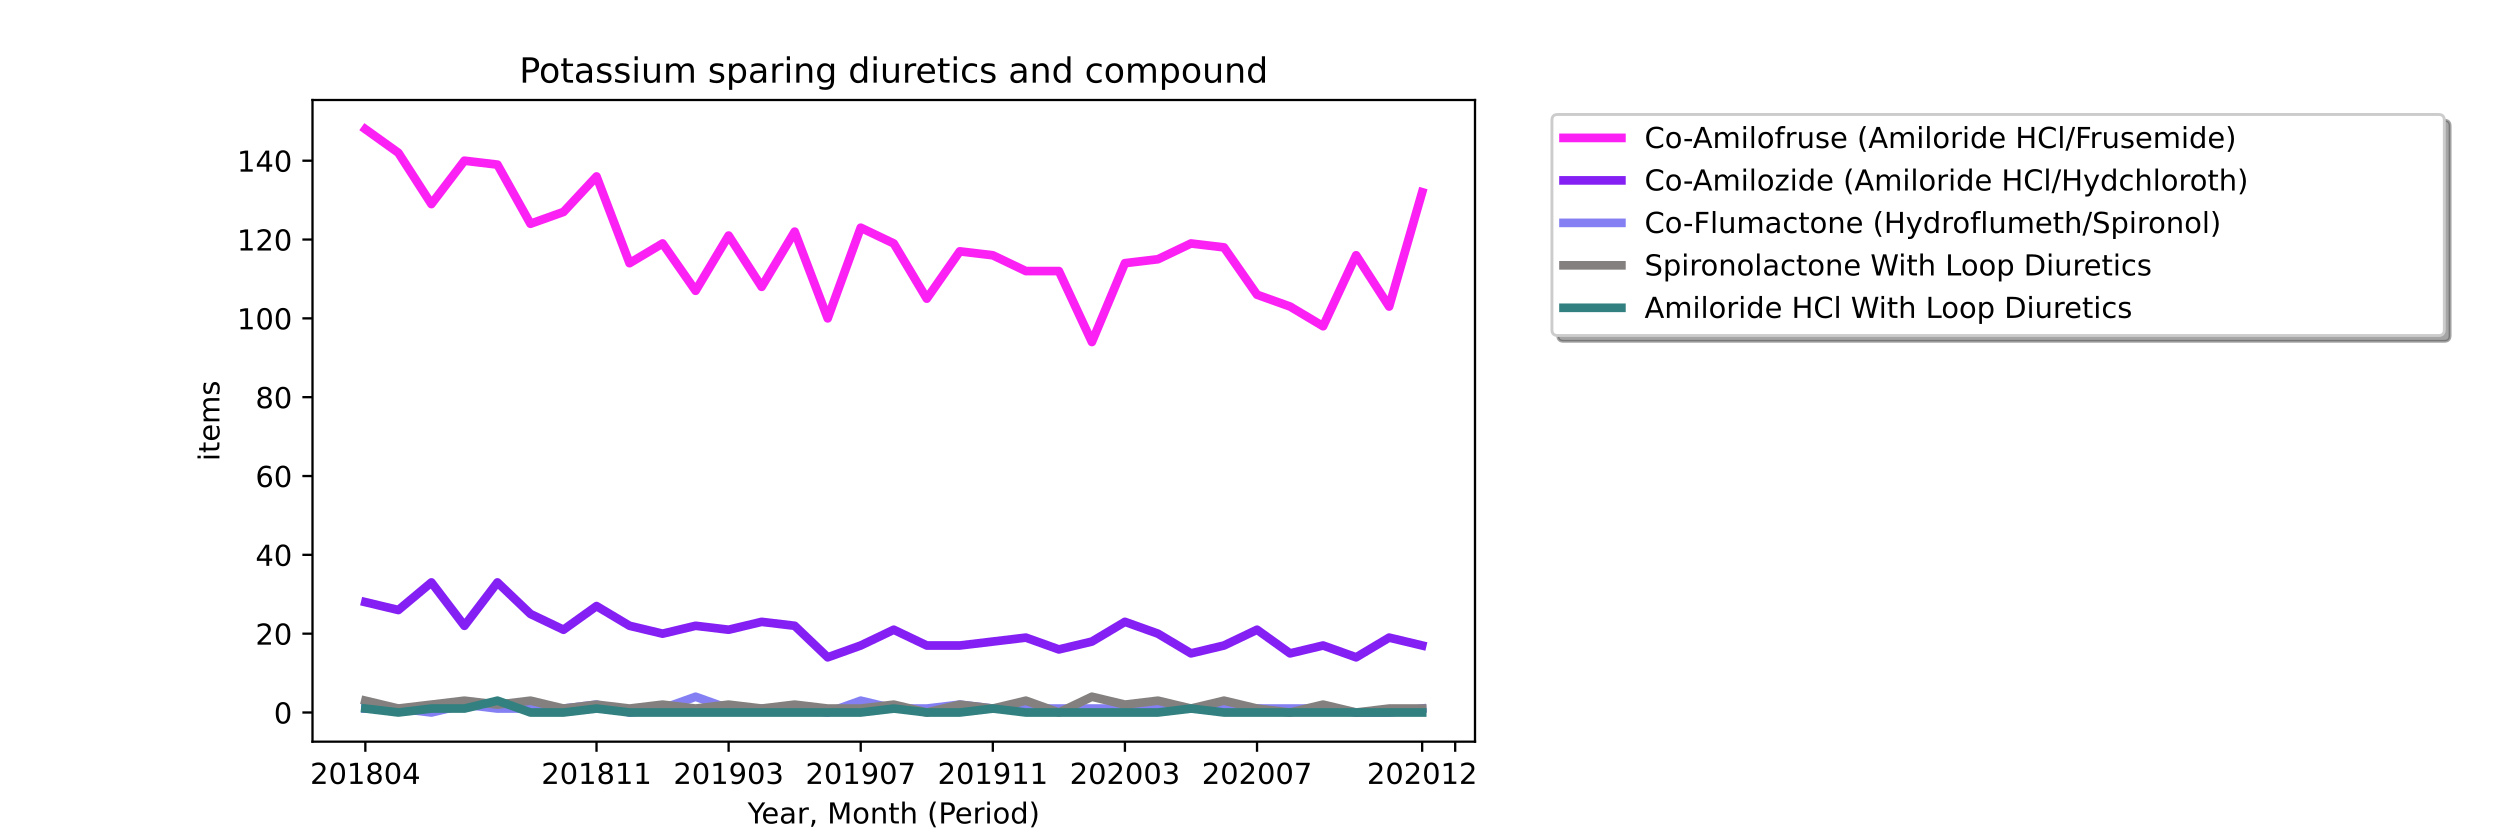 <?xml version="1.0" encoding="utf-8" standalone="no"?>
<!DOCTYPE svg PUBLIC "-//W3C//DTD SVG 1.1//EN"
  "http://www.w3.org/Graphics/SVG/1.1/DTD/svg11.dtd">
<!-- Created with matplotlib (https://matplotlib.org/) -->
<svg height="288pt" version="1.1" viewBox="0 0 864 288" width="864pt" xmlns="http://www.w3.org/2000/svg" xmlns:xlink="http://www.w3.org/1999/xlink">
 <defs>
  <style type="text/css">*{stroke-linecap:butt;stroke-linejoin:round;}</style>
 </defs>
 <g id="figure_1">
  <g id="patch_1">
   <path d="M 0 288 
L 864 288 
L 864 0 
L 0 0 
z
" style="fill:#ffffff;"/>
  </g>
  <g id="axes_1">
   <g id="patch_2">
    <path d="M 108 256.32 
L 509.76 256.32 
L 509.76 34.56 
L 108 34.56 
z
" style="fill:#ffffff;"/>
   </g>
   <g id="matplotlib.axis_1">
    <g id="xtick_1">
     <g id="line2d_1">
      <defs>
       <path d="M 0 0 
L 0 3.5 
" id="me15e90e6de" style="stroke:#000000;stroke-width:0.8;"/>
      </defs>
      <g>
       <use style="stroke:#000000;stroke-width:0.8;" x="126.262" xlink:href="#me15e90e6de" y="256.32"/>
      </g>
     </g>
     <g id="text_1">
      <!-- 201804 -->
      <g transform="translate(107.174 270.918)scale(0.1 -0.1)">
       <defs>
        <path d="M 19.188 8.297 
L 53.609 8.297 
L 53.609 0 
L 7.328 0 
L 7.328 8.297 
Q 12.938 14.109 22.625 23.891 
Q 32.328 33.688 34.812 36.531 
Q 39.547 41.844 41.422 45.531 
Q 43.312 49.219 43.312 52.781 
Q 43.312 58.594 39.234 62.25 
Q 35.156 65.922 28.609 65.922 
Q 23.969 65.922 18.812 64.312 
Q 13.672 62.703 7.812 59.422 
L 7.812 69.391 
Q 13.766 71.781 18.938 73 
Q 24.125 74.219 28.422 74.219 
Q 39.75 74.219 46.484 68.547 
Q 53.219 62.891 53.219 53.422 
Q 53.219 48.922 51.531 44.891 
Q 49.859 40.875 45.406 35.406 
Q 44.188 33.984 37.641 27.219 
Q 31.109 20.453 19.188 8.297 
z
" id="DejaVuSans-50"/>
        <path d="M 31.781 66.406 
Q 24.172 66.406 20.328 58.906 
Q 16.5 51.422 16.5 36.375 
Q 16.5 21.391 20.328 13.891 
Q 24.172 6.391 31.781 6.391 
Q 39.453 6.391 43.281 13.891 
Q 47.125 21.391 47.125 36.375 
Q 47.125 51.422 43.281 58.906 
Q 39.453 66.406 31.781 66.406 
z
M 31.781 74.219 
Q 44.047 74.219 50.516 64.516 
Q 56.984 54.828 56.984 36.375 
Q 56.984 17.969 50.516 8.266 
Q 44.047 -1.422 31.781 -1.422 
Q 19.531 -1.422 13.062 8.266 
Q 6.594 17.969 6.594 36.375 
Q 6.594 54.828 13.062 64.516 
Q 19.531 74.219 31.781 74.219 
z
" id="DejaVuSans-48"/>
        <path d="M 12.406 8.297 
L 28.516 8.297 
L 28.516 63.922 
L 10.984 60.406 
L 10.984 69.391 
L 28.422 72.906 
L 38.281 72.906 
L 38.281 8.297 
L 54.391 8.297 
L 54.391 0 
L 12.406 0 
z
" id="DejaVuSans-49"/>
        <path d="M 31.781 34.625 
Q 24.75 34.625 20.719 30.859 
Q 16.703 27.094 16.703 20.516 
Q 16.703 13.922 20.719 10.156 
Q 24.75 6.391 31.781 6.391 
Q 38.812 6.391 42.859 10.172 
Q 46.922 13.969 46.922 20.516 
Q 46.922 27.094 42.891 30.859 
Q 38.875 34.625 31.781 34.625 
z
M 21.922 38.812 
Q 15.578 40.375 12.031 44.719 
Q 8.5 49.078 8.5 55.328 
Q 8.5 64.062 14.719 69.141 
Q 20.953 74.219 31.781 74.219 
Q 42.672 74.219 48.875 69.141 
Q 55.078 64.062 55.078 55.328 
Q 55.078 49.078 51.531 44.719 
Q 48 40.375 41.703 38.812 
Q 48.828 37.156 52.797 32.312 
Q 56.781 27.484 56.781 20.516 
Q 56.781 9.906 50.312 4.234 
Q 43.844 -1.422 31.781 -1.422 
Q 19.734 -1.422 13.25 4.234 
Q 6.781 9.906 6.781 20.516 
Q 6.781 27.484 10.781 32.312 
Q 14.797 37.156 21.922 38.812 
z
M 18.312 54.391 
Q 18.312 48.734 21.844 45.562 
Q 25.391 42.391 31.781 42.391 
Q 38.141 42.391 41.719 45.562 
Q 45.312 48.734 45.312 54.391 
Q 45.312 60.062 41.719 63.234 
Q 38.141 66.406 31.781 66.406 
Q 25.391 66.406 21.844 63.234 
Q 18.312 60.062 18.312 54.391 
z
" id="DejaVuSans-56"/>
        <path d="M 37.797 64.312 
L 12.891 25.391 
L 37.797 25.391 
z
M 35.203 72.906 
L 47.609 72.906 
L 47.609 25.391 
L 58.016 25.391 
L 58.016 17.188 
L 47.609 17.188 
L 47.609 0 
L 37.797 0 
L 37.797 17.188 
L 4.891 17.188 
L 4.891 26.703 
z
" id="DejaVuSans-52"/>
       </defs>
       <use xlink:href="#DejaVuSans-50"/>
       <use x="63.623" xlink:href="#DejaVuSans-48"/>
       <use x="127.246" xlink:href="#DejaVuSans-49"/>
       <use x="190.869" xlink:href="#DejaVuSans-56"/>
       <use x="254.492" xlink:href="#DejaVuSans-48"/>
       <use x="318.115" xlink:href="#DejaVuSans-52"/>
      </g>
     </g>
    </g>
    <g id="xtick_2">
     <g id="line2d_2">
      <g>
       <use style="stroke:#000000;stroke-width:0.8;" x="206.157" xlink:href="#me15e90e6de" y="256.32"/>
      </g>
     </g>
     <g id="text_2">
      <!-- 201811 -->
      <g transform="translate(187.07 270.918)scale(0.1 -0.1)">
       <use xlink:href="#DejaVuSans-50"/>
       <use x="63.623" xlink:href="#DejaVuSans-48"/>
       <use x="127.246" xlink:href="#DejaVuSans-49"/>
       <use x="190.869" xlink:href="#DejaVuSans-56"/>
       <use x="254.492" xlink:href="#DejaVuSans-49"/>
       <use x="318.115" xlink:href="#DejaVuSans-49"/>
      </g>
     </g>
    </g>
    <g id="xtick_3">
     <g id="line2d_3">
      <g>
       <use style="stroke:#000000;stroke-width:0.8;" x="251.812" xlink:href="#me15e90e6de" y="256.32"/>
      </g>
     </g>
     <g id="text_3">
      <!-- 201903 -->
      <g transform="translate(232.724 270.918)scale(0.1 -0.1)">
       <defs>
        <path d="M 10.984 1.516 
L 10.984 10.5 
Q 14.703 8.734 18.5 7.812 
Q 22.312 6.891 25.984 6.891 
Q 35.75 6.891 40.891 13.453 
Q 46.047 20.016 46.781 33.406 
Q 43.953 29.203 39.594 26.953 
Q 35.25 24.703 29.984 24.703 
Q 19.047 24.703 12.672 31.312 
Q 6.297 37.938 6.297 49.422 
Q 6.297 60.641 12.938 67.422 
Q 19.578 74.219 30.609 74.219 
Q 43.266 74.219 49.922 64.516 
Q 56.594 54.828 56.594 36.375 
Q 56.594 19.141 48.406 8.859 
Q 40.234 -1.422 26.422 -1.422 
Q 22.703 -1.422 18.891 -0.688 
Q 15.094 0.047 10.984 1.516 
z
M 30.609 32.422 
Q 37.25 32.422 41.125 36.953 
Q 45.016 41.5 45.016 49.422 
Q 45.016 57.281 41.125 61.844 
Q 37.25 66.406 30.609 66.406 
Q 23.969 66.406 20.094 61.844 
Q 16.219 57.281 16.219 49.422 
Q 16.219 41.5 20.094 36.953 
Q 23.969 32.422 30.609 32.422 
z
" id="DejaVuSans-57"/>
        <path d="M 40.578 39.312 
Q 47.656 37.797 51.625 33 
Q 55.609 28.219 55.609 21.188 
Q 55.609 10.406 48.188 4.484 
Q 40.766 -1.422 27.094 -1.422 
Q 22.516 -1.422 17.656 -0.516 
Q 12.797 0.391 7.625 2.203 
L 7.625 11.719 
Q 11.719 9.328 16.594 8.109 
Q 21.484 6.891 26.812 6.891 
Q 36.078 6.891 40.938 10.547 
Q 45.797 14.203 45.797 21.188 
Q 45.797 27.641 41.281 31.266 
Q 36.766 34.906 28.719 34.906 
L 20.219 34.906 
L 20.219 43.016 
L 29.109 43.016 
Q 36.375 43.016 40.234 45.922 
Q 44.094 48.828 44.094 54.297 
Q 44.094 59.906 40.109 62.906 
Q 36.141 65.922 28.719 65.922 
Q 24.656 65.922 20.016 65.031 
Q 15.375 64.156 9.812 62.312 
L 9.812 71.094 
Q 15.438 72.656 20.344 73.438 
Q 25.25 74.219 29.594 74.219 
Q 40.828 74.219 47.359 69.109 
Q 53.906 64.016 53.906 55.328 
Q 53.906 49.266 50.438 45.094 
Q 46.969 40.922 40.578 39.312 
z
" id="DejaVuSans-51"/>
       </defs>
       <use xlink:href="#DejaVuSans-50"/>
       <use x="63.623" xlink:href="#DejaVuSans-48"/>
       <use x="127.246" xlink:href="#DejaVuSans-49"/>
       <use x="190.869" xlink:href="#DejaVuSans-57"/>
       <use x="254.492" xlink:href="#DejaVuSans-48"/>
       <use x="318.115" xlink:href="#DejaVuSans-51"/>
      </g>
     </g>
    </g>
    <g id="xtick_4">
     <g id="line2d_4">
      <g>
       <use style="stroke:#000000;stroke-width:0.8;" x="297.466" xlink:href="#me15e90e6de" y="256.32"/>
      </g>
     </g>
     <g id="text_4">
      <!-- 201907 -->
      <g transform="translate(278.379 270.918)scale(0.1 -0.1)">
       <defs>
        <path d="M 8.203 72.906 
L 55.078 72.906 
L 55.078 68.703 
L 28.609 0 
L 18.312 0 
L 43.219 64.594 
L 8.203 64.594 
z
" id="DejaVuSans-55"/>
       </defs>
       <use xlink:href="#DejaVuSans-50"/>
       <use x="63.623" xlink:href="#DejaVuSans-48"/>
       <use x="127.246" xlink:href="#DejaVuSans-49"/>
       <use x="190.869" xlink:href="#DejaVuSans-57"/>
       <use x="254.492" xlink:href="#DejaVuSans-48"/>
       <use x="318.115" xlink:href="#DejaVuSans-55"/>
      </g>
     </g>
    </g>
    <g id="xtick_5">
     <g id="line2d_5">
      <g>
       <use style="stroke:#000000;stroke-width:0.8;" x="343.121" xlink:href="#me15e90e6de" y="256.32"/>
      </g>
     </g>
     <g id="text_5">
      <!-- 201911 -->
      <g transform="translate(324.033 270.918)scale(0.1 -0.1)">
       <use xlink:href="#DejaVuSans-50"/>
       <use x="63.623" xlink:href="#DejaVuSans-48"/>
       <use x="127.246" xlink:href="#DejaVuSans-49"/>
       <use x="190.869" xlink:href="#DejaVuSans-57"/>
       <use x="254.492" xlink:href="#DejaVuSans-49"/>
       <use x="318.115" xlink:href="#DejaVuSans-49"/>
      </g>
     </g>
    </g>
    <g id="xtick_6">
     <g id="line2d_6">
      <g>
       <use style="stroke:#000000;stroke-width:0.8;" x="388.775" xlink:href="#me15e90e6de" y="256.32"/>
      </g>
     </g>
     <g id="text_6">
      <!-- 202003 -->
      <g transform="translate(369.688 270.918)scale(0.1 -0.1)">
       <use xlink:href="#DejaVuSans-50"/>
       <use x="63.623" xlink:href="#DejaVuSans-48"/>
       <use x="127.246" xlink:href="#DejaVuSans-50"/>
       <use x="190.869" xlink:href="#DejaVuSans-48"/>
       <use x="254.492" xlink:href="#DejaVuSans-48"/>
       <use x="318.115" xlink:href="#DejaVuSans-51"/>
      </g>
     </g>
    </g>
    <g id="xtick_7">
     <g id="line2d_7">
      <g>
       <use style="stroke:#000000;stroke-width:0.8;" x="434.43" xlink:href="#me15e90e6de" y="256.32"/>
      </g>
     </g>
     <g id="text_7">
      <!-- 202007 -->
      <g transform="translate(415.342 270.918)scale(0.1 -0.1)">
       <use xlink:href="#DejaVuSans-50"/>
       <use x="63.623" xlink:href="#DejaVuSans-48"/>
       <use x="127.246" xlink:href="#DejaVuSans-50"/>
       <use x="190.869" xlink:href="#DejaVuSans-48"/>
       <use x="254.492" xlink:href="#DejaVuSans-48"/>
       <use x="318.115" xlink:href="#DejaVuSans-55"/>
      </g>
     </g>
    </g>
    <g id="xtick_8">
     <g id="line2d_8">
      <g>
       <use style="stroke:#000000;stroke-width:0.8;" x="491.498" xlink:href="#me15e90e6de" y="256.32"/>
      </g>
     </g>
     <g id="text_8">
      <!-- 202012 -->
      <g transform="translate(472.411 270.918)scale(0.1 -0.1)">
       <use xlink:href="#DejaVuSans-50"/>
       <use x="63.623" xlink:href="#DejaVuSans-48"/>
       <use x="127.246" xlink:href="#DejaVuSans-50"/>
       <use x="190.869" xlink:href="#DejaVuSans-48"/>
       <use x="254.492" xlink:href="#DejaVuSans-49"/>
       <use x="318.115" xlink:href="#DejaVuSans-50"/>
      </g>
     </g>
    </g>
    <g id="xtick_9">
     <g id="line2d_9">
      <g>
       <use style="stroke:#000000;stroke-width:0.8;" x="502.912" xlink:href="#me15e90e6de" y="256.32"/>
      </g>
     </g>
    </g>
    <g id="text_9">
     <!-- Year, Month (Period) -->
     <g transform="translate(258.364 284.597)scale(0.1 -0.1)">
      <defs>
       <path d="M -0.203 72.906 
L 10.406 72.906 
L 30.609 42.922 
L 50.688 72.906 
L 61.281 72.906 
L 35.5 34.719 
L 35.5 0 
L 25.594 0 
L 25.594 34.719 
z
" id="DejaVuSans-89"/>
       <path d="M 56.203 29.594 
L 56.203 25.203 
L 14.891 25.203 
Q 15.484 15.922 20.484 11.062 
Q 25.484 6.203 34.422 6.203 
Q 39.594 6.203 44.453 7.469 
Q 49.312 8.734 54.109 11.281 
L 54.109 2.781 
Q 49.266 0.734 44.188 -0.344 
Q 39.109 -1.422 33.891 -1.422 
Q 20.797 -1.422 13.156 6.188 
Q 5.516 13.812 5.516 26.812 
Q 5.516 40.234 12.766 48.109 
Q 20.016 56 32.328 56 
Q 43.359 56 49.781 48.891 
Q 56.203 41.797 56.203 29.594 
z
M 47.219 32.234 
Q 47.125 39.594 43.094 43.984 
Q 39.062 48.391 32.422 48.391 
Q 24.906 48.391 20.391 44.141 
Q 15.875 39.891 15.188 32.172 
z
" id="DejaVuSans-101"/>
       <path d="M 34.281 27.484 
Q 23.391 27.484 19.188 25 
Q 14.984 22.516 14.984 16.5 
Q 14.984 11.719 18.141 8.906 
Q 21.297 6.109 26.703 6.109 
Q 34.188 6.109 38.703 11.406 
Q 43.219 16.703 43.219 25.484 
L 43.219 27.484 
z
M 52.203 31.203 
L 52.203 0 
L 43.219 0 
L 43.219 8.297 
Q 40.141 3.328 35.547 0.953 
Q 30.953 -1.422 24.312 -1.422 
Q 15.922 -1.422 10.953 3.297 
Q 6 8.016 6 15.922 
Q 6 25.141 12.172 29.828 
Q 18.359 34.516 30.609 34.516 
L 43.219 34.516 
L 43.219 35.406 
Q 43.219 41.609 39.141 45 
Q 35.062 48.391 27.688 48.391 
Q 23 48.391 18.547 47.266 
Q 14.109 46.141 10.016 43.891 
L 10.016 52.203 
Q 14.938 54.109 19.578 55.047 
Q 24.219 56 28.609 56 
Q 40.484 56 46.344 49.844 
Q 52.203 43.703 52.203 31.203 
z
" id="DejaVuSans-97"/>
       <path d="M 41.109 46.297 
Q 39.594 47.172 37.812 47.578 
Q 36.031 48 33.891 48 
Q 26.266 48 22.188 43.047 
Q 18.109 38.094 18.109 28.812 
L 18.109 0 
L 9.078 0 
L 9.078 54.688 
L 18.109 54.688 
L 18.109 46.188 
Q 20.953 51.172 25.484 53.578 
Q 30.031 56 36.531 56 
Q 37.453 56 38.578 55.875 
Q 39.703 55.766 41.062 55.516 
z
" id="DejaVuSans-114"/>
       <path d="M 11.719 12.406 
L 22.016 12.406 
L 22.016 4 
L 14.016 -11.625 
L 7.719 -11.625 
L 11.719 4 
z
" id="DejaVuSans-44"/>
       <path id="DejaVuSans-32"/>
       <path d="M 9.812 72.906 
L 24.516 72.906 
L 43.109 23.297 
L 61.812 72.906 
L 76.516 72.906 
L 76.516 0 
L 66.891 0 
L 66.891 64.016 
L 48.094 14.016 
L 38.188 14.016 
L 19.391 64.016 
L 19.391 0 
L 9.812 0 
z
" id="DejaVuSans-77"/>
       <path d="M 30.609 48.391 
Q 23.391 48.391 19.188 42.75 
Q 14.984 37.109 14.984 27.297 
Q 14.984 17.484 19.156 11.844 
Q 23.344 6.203 30.609 6.203 
Q 37.797 6.203 41.984 11.859 
Q 46.188 17.531 46.188 27.297 
Q 46.188 37.016 41.984 42.703 
Q 37.797 48.391 30.609 48.391 
z
M 30.609 56 
Q 42.328 56 49.016 48.375 
Q 55.719 40.766 55.719 27.297 
Q 55.719 13.875 49.016 6.219 
Q 42.328 -1.422 30.609 -1.422 
Q 18.844 -1.422 12.172 6.219 
Q 5.516 13.875 5.516 27.297 
Q 5.516 40.766 12.172 48.375 
Q 18.844 56 30.609 56 
z
" id="DejaVuSans-111"/>
       <path d="M 54.891 33.016 
L 54.891 0 
L 45.906 0 
L 45.906 32.719 
Q 45.906 40.484 42.875 44.328 
Q 39.844 48.188 33.797 48.188 
Q 26.516 48.188 22.312 43.547 
Q 18.109 38.922 18.109 30.906 
L 18.109 0 
L 9.078 0 
L 9.078 54.688 
L 18.109 54.688 
L 18.109 46.188 
Q 21.344 51.125 25.703 53.562 
Q 30.078 56 35.797 56 
Q 45.219 56 50.047 50.172 
Q 54.891 44.344 54.891 33.016 
z
" id="DejaVuSans-110"/>
       <path d="M 18.312 70.219 
L 18.312 54.688 
L 36.812 54.688 
L 36.812 47.703 
L 18.312 47.703 
L 18.312 18.016 
Q 18.312 11.328 20.141 9.422 
Q 21.969 7.516 27.594 7.516 
L 36.812 7.516 
L 36.812 0 
L 27.594 0 
Q 17.188 0 13.234 3.875 
Q 9.281 7.766 9.281 18.016 
L 9.281 47.703 
L 2.688 47.703 
L 2.688 54.688 
L 9.281 54.688 
L 9.281 70.219 
z
" id="DejaVuSans-116"/>
       <path d="M 54.891 33.016 
L 54.891 0 
L 45.906 0 
L 45.906 32.719 
Q 45.906 40.484 42.875 44.328 
Q 39.844 48.188 33.797 48.188 
Q 26.516 48.188 22.312 43.547 
Q 18.109 38.922 18.109 30.906 
L 18.109 0 
L 9.078 0 
L 9.078 75.984 
L 18.109 75.984 
L 18.109 46.188 
Q 21.344 51.125 25.703 53.562 
Q 30.078 56 35.797 56 
Q 45.219 56 50.047 50.172 
Q 54.891 44.344 54.891 33.016 
z
" id="DejaVuSans-104"/>
       <path d="M 31 75.875 
Q 24.469 64.656 21.281 53.656 
Q 18.109 42.672 18.109 31.391 
Q 18.109 20.125 21.312 9.062 
Q 24.516 -2 31 -13.188 
L 23.188 -13.188 
Q 15.875 -1.703 12.234 9.375 
Q 8.594 20.453 8.594 31.391 
Q 8.594 42.281 12.203 53.312 
Q 15.828 64.359 23.188 75.875 
z
" id="DejaVuSans-40"/>
       <path d="M 19.672 64.797 
L 19.672 37.406 
L 32.078 37.406 
Q 38.969 37.406 42.719 40.969 
Q 46.484 44.531 46.484 51.125 
Q 46.484 57.672 42.719 61.234 
Q 38.969 64.797 32.078 64.797 
z
M 9.812 72.906 
L 32.078 72.906 
Q 44.344 72.906 50.609 67.359 
Q 56.891 61.812 56.891 51.125 
Q 56.891 40.328 50.609 34.812 
Q 44.344 29.297 32.078 29.297 
L 19.672 29.297 
L 19.672 0 
L 9.812 0 
z
" id="DejaVuSans-80"/>
       <path d="M 9.422 54.688 
L 18.406 54.688 
L 18.406 0 
L 9.422 0 
z
M 9.422 75.984 
L 18.406 75.984 
L 18.406 64.594 
L 9.422 64.594 
z
" id="DejaVuSans-105"/>
       <path d="M 45.406 46.391 
L 45.406 75.984 
L 54.391 75.984 
L 54.391 0 
L 45.406 0 
L 45.406 8.203 
Q 42.578 3.328 38.25 0.953 
Q 33.938 -1.422 27.875 -1.422 
Q 17.969 -1.422 11.734 6.484 
Q 5.516 14.406 5.516 27.297 
Q 5.516 40.188 11.734 48.094 
Q 17.969 56 27.875 56 
Q 33.938 56 38.25 53.625 
Q 42.578 51.266 45.406 46.391 
z
M 14.797 27.297 
Q 14.797 17.391 18.875 11.75 
Q 22.953 6.109 30.078 6.109 
Q 37.203 6.109 41.297 11.75 
Q 45.406 17.391 45.406 27.297 
Q 45.406 37.203 41.297 42.844 
Q 37.203 48.484 30.078 48.484 
Q 22.953 48.484 18.875 42.844 
Q 14.797 37.203 14.797 27.297 
z
" id="DejaVuSans-100"/>
       <path d="M 8.016 75.875 
L 15.828 75.875 
Q 23.141 64.359 26.781 53.312 
Q 30.422 42.281 30.422 31.391 
Q 30.422 20.453 26.781 9.375 
Q 23.141 -1.703 15.828 -13.188 
L 8.016 -13.188 
Q 14.5 -2 17.703 9.062 
Q 20.906 20.125 20.906 31.391 
Q 20.906 42.672 17.703 53.656 
Q 14.5 64.656 8.016 75.875 
z
" id="DejaVuSans-41"/>
      </defs>
      <use xlink:href="#DejaVuSans-89"/>
      <use x="47.834" xlink:href="#DejaVuSans-101"/>
      <use x="109.357" xlink:href="#DejaVuSans-97"/>
      <use x="170.637" xlink:href="#DejaVuSans-114"/>
      <use x="211.75" xlink:href="#DejaVuSans-44"/>
      <use x="243.537" xlink:href="#DejaVuSans-32"/>
      <use x="275.324" xlink:href="#DejaVuSans-77"/>
      <use x="361.604" xlink:href="#DejaVuSans-111"/>
      <use x="422.785" xlink:href="#DejaVuSans-110"/>
      <use x="486.164" xlink:href="#DejaVuSans-116"/>
      <use x="525.373" xlink:href="#DejaVuSans-104"/>
      <use x="588.752" xlink:href="#DejaVuSans-32"/>
      <use x="620.539" xlink:href="#DejaVuSans-40"/>
      <use x="659.553" xlink:href="#DejaVuSans-80"/>
      <use x="716.23" xlink:href="#DejaVuSans-101"/>
      <use x="777.754" xlink:href="#DejaVuSans-114"/>
      <use x="818.867" xlink:href="#DejaVuSans-105"/>
      <use x="846.65" xlink:href="#DejaVuSans-111"/>
      <use x="907.832" xlink:href="#DejaVuSans-100"/>
      <use x="971.309" xlink:href="#DejaVuSans-41"/>
     </g>
    </g>
   </g>
   <g id="matplotlib.axis_2">
    <g id="ytick_1">
     <g id="line2d_10">
      <defs>
       <path d="M 0 0 
L -3.5 0 
" id="m7b68b5dd8c" style="stroke:#000000;stroke-width:0.8;"/>
      </defs>
      <g>
       <use style="stroke:#000000;stroke-width:0.8;" x="108" xlink:href="#m7b68b5dd8c" y="246.24"/>
      </g>
     </g>
     <g id="text_10">
      <!-- 0 -->
      <g transform="translate(94.638 250.039)scale(0.1 -0.1)">
       <use xlink:href="#DejaVuSans-48"/>
      </g>
     </g>
    </g>
    <g id="ytick_2">
     <g id="line2d_11">
      <g>
       <use style="stroke:#000000;stroke-width:0.8;" x="108" xlink:href="#m7b68b5dd8c" y="218.997"/>
      </g>
     </g>
     <g id="text_11">
      <!-- 20 -->
      <g transform="translate(88.275 222.796)scale(0.1 -0.1)">
       <use xlink:href="#DejaVuSans-50"/>
       <use x="63.623" xlink:href="#DejaVuSans-48"/>
      </g>
     </g>
    </g>
    <g id="ytick_3">
     <g id="line2d_12">
      <g>
       <use style="stroke:#000000;stroke-width:0.8;" x="108" xlink:href="#m7b68b5dd8c" y="191.754"/>
      </g>
     </g>
     <g id="text_12">
      <!-- 40 -->
      <g transform="translate(88.275 195.553)scale(0.1 -0.1)">
       <use xlink:href="#DejaVuSans-52"/>
       <use x="63.623" xlink:href="#DejaVuSans-48"/>
      </g>
     </g>
    </g>
    <g id="ytick_4">
     <g id="line2d_13">
      <g>
       <use style="stroke:#000000;stroke-width:0.8;" x="108" xlink:href="#m7b68b5dd8c" y="164.51"/>
      </g>
     </g>
     <g id="text_13">
      <!-- 60 -->
      <g transform="translate(88.275 168.309)scale(0.1 -0.1)">
       <defs>
        <path d="M 33.016 40.375 
Q 26.375 40.375 22.484 35.828 
Q 18.609 31.297 18.609 23.391 
Q 18.609 15.531 22.484 10.953 
Q 26.375 6.391 33.016 6.391 
Q 39.656 6.391 43.531 10.953 
Q 47.406 15.531 47.406 23.391 
Q 47.406 31.297 43.531 35.828 
Q 39.656 40.375 33.016 40.375 
z
M 52.594 71.297 
L 52.594 62.312 
Q 48.875 64.062 45.094 64.984 
Q 41.312 65.922 37.594 65.922 
Q 27.828 65.922 22.672 59.328 
Q 17.531 52.734 16.797 39.406 
Q 19.672 43.656 24.016 45.922 
Q 28.375 48.188 33.594 48.188 
Q 44.578 48.188 50.953 41.516 
Q 57.328 34.859 57.328 23.391 
Q 57.328 12.156 50.688 5.359 
Q 44.047 -1.422 33.016 -1.422 
Q 20.359 -1.422 13.672 8.266 
Q 6.984 17.969 6.984 36.375 
Q 6.984 53.656 15.188 63.938 
Q 23.391 74.219 37.203 74.219 
Q 40.922 74.219 44.703 73.484 
Q 48.484 72.75 52.594 71.297 
z
" id="DejaVuSans-54"/>
       </defs>
       <use xlink:href="#DejaVuSans-54"/>
       <use x="63.623" xlink:href="#DejaVuSans-48"/>
      </g>
     </g>
    </g>
    <g id="ytick_5">
     <g id="line2d_14">
      <g>
       <use style="stroke:#000000;stroke-width:0.8;" x="108" xlink:href="#m7b68b5dd8c" y="137.267"/>
      </g>
     </g>
     <g id="text_14">
      <!-- 80 -->
      <g transform="translate(88.275 141.066)scale(0.1 -0.1)">
       <use xlink:href="#DejaVuSans-56"/>
       <use x="63.623" xlink:href="#DejaVuSans-48"/>
      </g>
     </g>
    </g>
    <g id="ytick_6">
     <g id="line2d_15">
      <g>
       <use style="stroke:#000000;stroke-width:0.8;" x="108" xlink:href="#m7b68b5dd8c" y="110.024"/>
      </g>
     </g>
     <g id="text_15">
      <!-- 100 -->
      <g transform="translate(81.912 113.823)scale(0.1 -0.1)">
       <use xlink:href="#DejaVuSans-49"/>
       <use x="63.623" xlink:href="#DejaVuSans-48"/>
       <use x="127.246" xlink:href="#DejaVuSans-48"/>
      </g>
     </g>
    </g>
    <g id="ytick_7">
     <g id="line2d_16">
      <g>
       <use style="stroke:#000000;stroke-width:0.8;" x="108" xlink:href="#m7b68b5dd8c" y="82.781"/>
      </g>
     </g>
     <g id="text_16">
      <!-- 120 -->
      <g transform="translate(81.912 86.58)scale(0.1 -0.1)">
       <use xlink:href="#DejaVuSans-49"/>
       <use x="63.623" xlink:href="#DejaVuSans-50"/>
       <use x="127.246" xlink:href="#DejaVuSans-48"/>
      </g>
     </g>
    </g>
    <g id="ytick_8">
     <g id="line2d_17">
      <g>
       <use style="stroke:#000000;stroke-width:0.8;" x="108" xlink:href="#m7b68b5dd8c" y="55.537"/>
      </g>
     </g>
     <g id="text_17">
      <!-- 140 -->
      <g transform="translate(81.912 59.337)scale(0.1 -0.1)">
       <use xlink:href="#DejaVuSans-49"/>
       <use x="63.623" xlink:href="#DejaVuSans-52"/>
       <use x="127.246" xlink:href="#DejaVuSans-48"/>
      </g>
     </g>
    </g>
    <g id="text_18">
     <!-- items -->
     <g transform="translate(75.833 159.341)rotate(-90)scale(0.1 -0.1)">
      <defs>
       <path d="M 52 44.188 
Q 55.375 50.25 60.062 53.125 
Q 64.75 56 71.094 56 
Q 79.641 56 84.281 50.016 
Q 88.922 44.047 88.922 33.016 
L 88.922 0 
L 79.891 0 
L 79.891 32.719 
Q 79.891 40.578 77.094 44.375 
Q 74.312 48.188 68.609 48.188 
Q 61.625 48.188 57.562 43.547 
Q 53.516 38.922 53.516 30.906 
L 53.516 0 
L 44.484 0 
L 44.484 32.719 
Q 44.484 40.625 41.703 44.406 
Q 38.922 48.188 33.109 48.188 
Q 26.219 48.188 22.156 43.531 
Q 18.109 38.875 18.109 30.906 
L 18.109 0 
L 9.078 0 
L 9.078 54.688 
L 18.109 54.688 
L 18.109 46.188 
Q 21.188 51.219 25.484 53.609 
Q 29.781 56 35.688 56 
Q 41.656 56 45.828 52.969 
Q 50 49.953 52 44.188 
z
" id="DejaVuSans-109"/>
       <path d="M 44.281 53.078 
L 44.281 44.578 
Q 40.484 46.531 36.375 47.5 
Q 32.281 48.484 27.875 48.484 
Q 21.188 48.484 17.844 46.438 
Q 14.5 44.391 14.5 40.281 
Q 14.5 37.156 16.891 35.375 
Q 19.281 33.594 26.516 31.984 
L 29.594 31.297 
Q 39.156 29.25 43.188 25.516 
Q 47.219 21.781 47.219 15.094 
Q 47.219 7.469 41.188 3.016 
Q 35.156 -1.422 24.609 -1.422 
Q 20.219 -1.422 15.453 -0.562 
Q 10.688 0.297 5.422 2 
L 5.422 11.281 
Q 10.406 8.688 15.234 7.391 
Q 20.062 6.109 24.812 6.109 
Q 31.156 6.109 34.562 8.281 
Q 37.984 10.453 37.984 14.406 
Q 37.984 18.062 35.516 20.016 
Q 33.062 21.969 24.703 23.781 
L 21.578 24.516 
Q 13.234 26.266 9.516 29.906 
Q 5.812 33.547 5.812 39.891 
Q 5.812 47.609 11.281 51.797 
Q 16.75 56 26.812 56 
Q 31.781 56 36.172 55.266 
Q 40.578 54.547 44.281 53.078 
z
" id="DejaVuSans-115"/>
      </defs>
      <use xlink:href="#DejaVuSans-105"/>
      <use x="27.783" xlink:href="#DejaVuSans-116"/>
      <use x="66.992" xlink:href="#DejaVuSans-101"/>
      <use x="128.516" xlink:href="#DejaVuSans-109"/>
      <use x="225.928" xlink:href="#DejaVuSans-115"/>
     </g>
    </g>
   </g>
   <g id="line2d_18">
    <path clip-path="url(#pbe0a6c4eb6)" d="M 126.262 44.64 
L 137.675 52.813 
L 149.089 70.521 
L 160.503 55.537 
L 171.916 56.899 
L 183.33 77.332 
L 194.744 73.245 
L 206.157 60.986 
L 217.571 90.954 
L 228.985 84.143 
L 240.398 100.489 
L 251.812 81.418 
L 263.225 99.126 
L 274.639 80.056 
L 286.053 110.024 
L 297.466 78.694 
L 308.88 84.143 
L 320.294 103.213 
L 331.707 86.867 
L 343.121 88.229 
L 354.535 93.678 
L 365.948 93.678 
L 377.362 118.197 
L 388.775 90.954 
L 400.189 89.591 
L 411.603 84.143 
L 423.016 85.505 
L 434.43 101.851 
L 445.844 105.937 
L 457.257 112.748 
L 468.671 88.229 
L 480.085 105.937 
L 491.498 66.435 
" style="fill:none;stroke:#fb20f3;stroke-linecap:square;stroke-width:3;"/>
   </g>
   <g id="line2d_19">
    <path clip-path="url(#pbe0a6c4eb6)" d="M 126.262 208.099 
L 137.675 210.824 
L 149.089 201.289 
L 160.503 216.272 
L 171.916 201.289 
L 183.33 212.186 
L 194.744 217.635 
L 206.157 209.462 
L 217.571 216.272 
L 228.985 218.997 
L 240.398 216.272 
L 251.812 217.635 
L 263.225 214.91 
L 274.639 216.272 
L 286.053 227.17 
L 297.466 223.083 
L 308.88 217.635 
L 320.294 223.083 
L 331.707 223.083 
L 343.121 221.721 
L 354.535 220.359 
L 365.948 224.445 
L 377.362 221.721 
L 388.775 214.91 
L 400.189 218.997 
L 411.603 225.808 
L 423.016 223.083 
L 434.43 217.635 
L 445.844 225.808 
L 457.257 223.083 
L 468.671 227.17 
L 480.085 220.359 
L 491.498 223.083 
" style="fill:none;stroke:#8420f3;stroke-linecap:square;stroke-width:3;"/>
   </g>
   <g id="line2d_20">
    <path clip-path="url(#pbe0a6c4eb6)" d="M 126.262 244.878 
L 137.675 244.878 
L 149.089 246.24 
L 160.503 243.516 
L 171.916 244.878 
L 183.33 244.878 
L 194.744 244.878 
L 206.157 243.516 
L 217.571 246.24 
L 228.985 244.878 
L 240.398 240.791 
L 251.812 244.878 
L 263.225 244.878 
L 274.639 244.878 
L 286.053 246.24 
L 297.466 242.154 
L 308.88 244.878 
L 320.294 244.878 
L 331.707 243.516 
L 343.121 244.878 
L 354.535 244.878 
L 365.948 244.878 
L 377.362 244.878 
L 388.775 244.878 
L 400.189 244.878 
L 411.603 244.878 
L 423.016 244.878 
L 434.43 244.878 
L 445.844 244.878 
L 457.257 244.878 
L 468.671 246.24 
L 480.085 246.24 
L 491.498 244.878 
" style="fill:none;stroke:#8480f3;stroke-linecap:square;stroke-width:3;"/>
   </g>
   <g id="line2d_21">
    <path clip-path="url(#pbe0a6c4eb6)" d="M 126.262 242.154 
L 137.675 244.878 
L 149.089 243.516 
L 160.503 242.154 
L 171.916 243.516 
L 183.33 242.154 
L 194.744 244.878 
L 206.157 243.516 
L 217.571 244.878 
L 228.985 243.516 
L 240.398 244.878 
L 251.812 243.516 
L 263.225 244.878 
L 274.639 243.516 
L 286.053 244.878 
L 297.466 244.878 
L 308.88 243.516 
L 320.294 246.24 
L 331.707 243.516 
L 343.121 244.878 
L 354.535 242.154 
L 365.948 246.24 
L 377.362 240.791 
L 388.775 243.516 
L 400.189 242.154 
L 411.603 244.878 
L 423.016 242.154 
L 434.43 244.878 
L 445.844 246.24 
L 457.257 243.516 
L 468.671 246.24 
L 480.085 244.878 
L 491.498 244.878 
" style="fill:none;stroke:#84807f;stroke-linecap:square;stroke-width:3;"/>
   </g>
   <g id="line2d_22">
    <path clip-path="url(#pbe0a6c4eb6)" d="M 126.262 244.878 
L 137.675 246.24 
L 149.089 244.878 
L 160.503 244.878 
L 171.916 242.154 
L 183.33 246.24 
L 194.744 246.24 
L 206.157 244.878 
L 217.571 246.24 
L 228.985 246.24 
L 240.398 246.24 
L 251.812 246.24 
L 263.225 246.24 
L 274.639 246.24 
L 286.053 246.24 
L 297.466 246.24 
L 308.88 244.878 
L 320.294 246.24 
L 331.707 246.24 
L 343.121 244.878 
L 354.535 246.24 
L 365.948 246.24 
L 377.362 246.24 
L 388.775 246.24 
L 400.189 246.24 
L 411.603 244.878 
L 423.016 246.24 
L 434.43 246.24 
L 445.844 246.24 
L 457.257 246.24 
L 468.671 246.24 
L 480.085 246.24 
L 491.498 246.24 
" style="fill:none;stroke:#32807f;stroke-linecap:square;stroke-width:3;"/>
   </g>
   <g id="patch_3">
    <path d="M 108 256.32 
L 108 34.56 
" style="fill:none;stroke:#000000;stroke-linecap:square;stroke-linejoin:miter;stroke-width:0.8;"/>
   </g>
   <g id="patch_4">
    <path d="M 509.76 256.32 
L 509.76 34.56 
" style="fill:none;stroke:#000000;stroke-linecap:square;stroke-linejoin:miter;stroke-width:0.8;"/>
   </g>
   <g id="patch_5">
    <path d="M 108 256.32 
L 509.76 256.32 
" style="fill:none;stroke:#000000;stroke-linecap:square;stroke-linejoin:miter;stroke-width:0.8;"/>
   </g>
   <g id="patch_6">
    <path d="M 108 34.56 
L 509.76 34.56 
" style="fill:none;stroke:#000000;stroke-linecap:square;stroke-linejoin:miter;stroke-width:0.8;"/>
   </g>
   <g id="text_19">
    <!-- Potassium sparing diuretics and compound -->
    <g transform="translate(179.487 28.56)scale(0.12 -0.12)">
     <defs>
      <path d="M 8.5 21.578 
L 8.5 54.688 
L 17.484 54.688 
L 17.484 21.922 
Q 17.484 14.156 20.5 10.266 
Q 23.531 6.391 29.594 6.391 
Q 36.859 6.391 41.078 11.031 
Q 45.312 15.672 45.312 23.688 
L 45.312 54.688 
L 54.297 54.688 
L 54.297 0 
L 45.312 0 
L 45.312 8.406 
Q 42.047 3.422 37.719 1 
Q 33.406 -1.422 27.688 -1.422 
Q 18.266 -1.422 13.375 4.438 
Q 8.5 10.297 8.5 21.578 
z
M 31.109 56 
z
" id="DejaVuSans-117"/>
      <path d="M 18.109 8.203 
L 18.109 -20.797 
L 9.078 -20.797 
L 9.078 54.688 
L 18.109 54.688 
L 18.109 46.391 
Q 20.953 51.266 25.266 53.625 
Q 29.594 56 35.594 56 
Q 45.562 56 51.781 48.094 
Q 58.016 40.188 58.016 27.297 
Q 58.016 14.406 51.781 6.484 
Q 45.562 -1.422 35.594 -1.422 
Q 29.594 -1.422 25.266 0.953 
Q 20.953 3.328 18.109 8.203 
z
M 48.688 27.297 
Q 48.688 37.203 44.609 42.844 
Q 40.531 48.484 33.406 48.484 
Q 26.266 48.484 22.188 42.844 
Q 18.109 37.203 18.109 27.297 
Q 18.109 17.391 22.188 11.75 
Q 26.266 6.109 33.406 6.109 
Q 40.531 6.109 44.609 11.75 
Q 48.688 17.391 48.688 27.297 
z
" id="DejaVuSans-112"/>
      <path d="M 45.406 27.984 
Q 45.406 37.75 41.375 43.109 
Q 37.359 48.484 30.078 48.484 
Q 22.859 48.484 18.828 43.109 
Q 14.797 37.75 14.797 27.984 
Q 14.797 18.266 18.828 12.891 
Q 22.859 7.516 30.078 7.516 
Q 37.359 7.516 41.375 12.891 
Q 45.406 18.266 45.406 27.984 
z
M 54.391 6.781 
Q 54.391 -7.172 48.188 -13.984 
Q 42 -20.797 29.203 -20.797 
Q 24.469 -20.797 20.266 -20.094 
Q 16.062 -19.391 12.109 -17.922 
L 12.109 -9.188 
Q 16.062 -11.328 19.922 -12.344 
Q 23.781 -13.375 27.781 -13.375 
Q 36.625 -13.375 41.016 -8.766 
Q 45.406 -4.156 45.406 5.172 
L 45.406 9.625 
Q 42.625 4.781 38.281 2.391 
Q 33.938 0 27.875 0 
Q 17.828 0 11.672 7.656 
Q 5.516 15.328 5.516 27.984 
Q 5.516 40.672 11.672 48.328 
Q 17.828 56 27.875 56 
Q 33.938 56 38.281 53.609 
Q 42.625 51.219 45.406 46.391 
L 45.406 54.688 
L 54.391 54.688 
z
" id="DejaVuSans-103"/>
      <path d="M 48.781 52.594 
L 48.781 44.188 
Q 44.969 46.297 41.141 47.344 
Q 37.312 48.391 33.406 48.391 
Q 24.656 48.391 19.812 42.844 
Q 14.984 37.312 14.984 27.297 
Q 14.984 17.281 19.812 11.734 
Q 24.656 6.203 33.406 6.203 
Q 37.312 6.203 41.141 7.25 
Q 44.969 8.297 48.781 10.406 
L 48.781 2.094 
Q 45.016 0.344 40.984 -0.531 
Q 36.969 -1.422 32.422 -1.422 
Q 20.062 -1.422 12.781 6.344 
Q 5.516 14.109 5.516 27.297 
Q 5.516 40.672 12.859 48.328 
Q 20.219 56 33.016 56 
Q 37.156 56 41.109 55.141 
Q 45.062 54.297 48.781 52.594 
z
" id="DejaVuSans-99"/>
     </defs>
     <use xlink:href="#DejaVuSans-80"/>
     <use x="56.678" xlink:href="#DejaVuSans-111"/>
     <use x="117.859" xlink:href="#DejaVuSans-116"/>
     <use x="157.068" xlink:href="#DejaVuSans-97"/>
     <use x="218.348" xlink:href="#DejaVuSans-115"/>
     <use x="270.447" xlink:href="#DejaVuSans-115"/>
     <use x="322.547" xlink:href="#DejaVuSans-105"/>
     <use x="350.33" xlink:href="#DejaVuSans-117"/>
     <use x="413.709" xlink:href="#DejaVuSans-109"/>
     <use x="511.121" xlink:href="#DejaVuSans-32"/>
     <use x="542.908" xlink:href="#DejaVuSans-115"/>
     <use x="595.008" xlink:href="#DejaVuSans-112"/>
     <use x="658.484" xlink:href="#DejaVuSans-97"/>
     <use x="719.764" xlink:href="#DejaVuSans-114"/>
     <use x="760.877" xlink:href="#DejaVuSans-105"/>
     <use x="788.66" xlink:href="#DejaVuSans-110"/>
     <use x="852.039" xlink:href="#DejaVuSans-103"/>
     <use x="915.516" xlink:href="#DejaVuSans-32"/>
     <use x="947.303" xlink:href="#DejaVuSans-100"/>
     <use x="1010.779" xlink:href="#DejaVuSans-105"/>
     <use x="1038.562" xlink:href="#DejaVuSans-117"/>
     <use x="1101.941" xlink:href="#DejaVuSans-114"/>
     <use x="1140.805" xlink:href="#DejaVuSans-101"/>
     <use x="1202.328" xlink:href="#DejaVuSans-116"/>
     <use x="1241.537" xlink:href="#DejaVuSans-105"/>
     <use x="1269.32" xlink:href="#DejaVuSans-99"/>
     <use x="1324.301" xlink:href="#DejaVuSans-115"/>
     <use x="1376.4" xlink:href="#DejaVuSans-32"/>
     <use x="1408.188" xlink:href="#DejaVuSans-97"/>
     <use x="1469.467" xlink:href="#DejaVuSans-110"/>
     <use x="1532.846" xlink:href="#DejaVuSans-100"/>
     <use x="1596.322" xlink:href="#DejaVuSans-32"/>
     <use x="1628.109" xlink:href="#DejaVuSans-99"/>
     <use x="1683.09" xlink:href="#DejaVuSans-111"/>
     <use x="1744.271" xlink:href="#DejaVuSans-109"/>
     <use x="1841.684" xlink:href="#DejaVuSans-112"/>
     <use x="1905.16" xlink:href="#DejaVuSans-111"/>
     <use x="1966.342" xlink:href="#DejaVuSans-117"/>
     <use x="2029.721" xlink:href="#DejaVuSans-110"/>
     <use x="2093.1" xlink:href="#DejaVuSans-100"/>
    </g>
   </g>
   <g id="legend_1">
    <g id="patch_7">
     <path d="M 540.351 117.951 
L 844.753 117.951 
Q 846.753 117.951 846.753 115.951 
L 846.753 43.56 
Q 846.753 41.56 844.753 41.56 
L 540.351 41.56 
Q 538.351 41.56 538.351 43.56 
L 538.351 115.951 
Q 538.351 117.951 540.351 117.951 
z
" style="fill:#4c4c4c;opacity:0.5;stroke:#4c4c4c;stroke-linejoin:miter;"/>
    </g>
    <g id="patch_8">
     <path d="M 538.351 115.951 
L 842.753 115.951 
Q 844.753 115.951 844.753 113.951 
L 844.753 41.56 
Q 844.753 39.56 842.753 39.56 
L 538.351 39.56 
Q 536.351 39.56 536.351 41.56 
L 536.351 113.951 
Q 536.351 115.951 538.351 115.951 
z
" style="fill:#ffffff;stroke:#cccccc;stroke-linejoin:miter;"/>
    </g>
    <g id="line2d_23">
     <path d="M 540.351 47.658 
L 560.351 47.658 
" style="fill:none;stroke:#fb20f3;stroke-linecap:square;stroke-width:3;"/>
    </g>
    <g id="line2d_24"/>
    <g id="text_20">
     <!-- Co-Amilofruse (Amiloride HCl/Frusemide)                      -->
     <g transform="translate(568.351 51.158)scale(0.1 -0.1)">
      <defs>
       <path d="M 64.406 67.281 
L 64.406 56.891 
Q 59.422 61.531 53.781 63.812 
Q 48.141 66.109 41.797 66.109 
Q 29.297 66.109 22.656 58.469 
Q 16.016 50.828 16.016 36.375 
Q 16.016 21.969 22.656 14.328 
Q 29.297 6.688 41.797 6.688 
Q 48.141 6.688 53.781 8.984 
Q 59.422 11.281 64.406 15.922 
L 64.406 5.609 
Q 59.234 2.094 53.438 0.328 
Q 47.656 -1.422 41.219 -1.422 
Q 24.656 -1.422 15.125 8.703 
Q 5.609 18.844 5.609 36.375 
Q 5.609 53.953 15.125 64.078 
Q 24.656 74.219 41.219 74.219 
Q 47.75 74.219 53.531 72.484 
Q 59.328 70.75 64.406 67.281 
z
" id="DejaVuSans-67"/>
       <path d="M 4.891 31.391 
L 31.203 31.391 
L 31.203 23.391 
L 4.891 23.391 
z
" id="DejaVuSans-45"/>
       <path d="M 34.188 63.188 
L 20.797 26.906 
L 47.609 26.906 
z
M 28.609 72.906 
L 39.797 72.906 
L 67.578 0 
L 57.328 0 
L 50.688 18.703 
L 17.828 18.703 
L 11.188 0 
L 0.781 0 
z
" id="DejaVuSans-65"/>
       <path d="M 9.422 75.984 
L 18.406 75.984 
L 18.406 0 
L 9.422 0 
z
" id="DejaVuSans-108"/>
       <path d="M 37.109 75.984 
L 37.109 68.5 
L 28.516 68.5 
Q 23.688 68.5 21.797 66.547 
Q 19.922 64.594 19.922 59.516 
L 19.922 54.688 
L 34.719 54.688 
L 34.719 47.703 
L 19.922 47.703 
L 19.922 0 
L 10.891 0 
L 10.891 47.703 
L 2.297 47.703 
L 2.297 54.688 
L 10.891 54.688 
L 10.891 58.5 
Q 10.891 67.625 15.141 71.797 
Q 19.391 75.984 28.609 75.984 
z
" id="DejaVuSans-102"/>
       <path d="M 9.812 72.906 
L 19.672 72.906 
L 19.672 43.016 
L 55.516 43.016 
L 55.516 72.906 
L 65.375 72.906 
L 65.375 0 
L 55.516 0 
L 55.516 34.719 
L 19.672 34.719 
L 19.672 0 
L 9.812 0 
z
" id="DejaVuSans-72"/>
       <path d="M 25.391 72.906 
L 33.688 72.906 
L 8.297 -9.281 
L 0 -9.281 
z
" id="DejaVuSans-47"/>
       <path d="M 9.812 72.906 
L 51.703 72.906 
L 51.703 64.594 
L 19.672 64.594 
L 19.672 43.109 
L 48.578 43.109 
L 48.578 34.812 
L 19.672 34.812 
L 19.672 0 
L 9.812 0 
z
" id="DejaVuSans-70"/>
      </defs>
      <use xlink:href="#DejaVuSans-67"/>
      <use x="69.824" xlink:href="#DejaVuSans-111"/>
      <use x="132.881" xlink:href="#DejaVuSans-45"/>
      <use x="166.715" xlink:href="#DejaVuSans-65"/>
      <use x="235.123" xlink:href="#DejaVuSans-109"/>
      <use x="332.535" xlink:href="#DejaVuSans-105"/>
      <use x="360.318" xlink:href="#DejaVuSans-108"/>
      <use x="388.102" xlink:href="#DejaVuSans-111"/>
      <use x="449.283" xlink:href="#DejaVuSans-102"/>
      <use x="484.488" xlink:href="#DejaVuSans-114"/>
      <use x="525.602" xlink:href="#DejaVuSans-117"/>
      <use x="588.98" xlink:href="#DejaVuSans-115"/>
      <use x="641.08" xlink:href="#DejaVuSans-101"/>
      <use x="702.604" xlink:href="#DejaVuSans-32"/>
      <use x="734.391" xlink:href="#DejaVuSans-40"/>
      <use x="773.404" xlink:href="#DejaVuSans-65"/>
      <use x="841.812" xlink:href="#DejaVuSans-109"/>
      <use x="939.225" xlink:href="#DejaVuSans-105"/>
      <use x="967.008" xlink:href="#DejaVuSans-108"/>
      <use x="994.791" xlink:href="#DejaVuSans-111"/>
      <use x="1055.973" xlink:href="#DejaVuSans-114"/>
      <use x="1097.086" xlink:href="#DejaVuSans-105"/>
      <use x="1124.869" xlink:href="#DejaVuSans-100"/>
      <use x="1188.346" xlink:href="#DejaVuSans-101"/>
      <use x="1249.869" xlink:href="#DejaVuSans-32"/>
      <use x="1281.656" xlink:href="#DejaVuSans-72"/>
      <use x="1356.852" xlink:href="#DejaVuSans-67"/>
      <use x="1426.676" xlink:href="#DejaVuSans-108"/>
      <use x="1454.459" xlink:href="#DejaVuSans-47"/>
      <use x="1488.15" xlink:href="#DejaVuSans-70"/>
      <use x="1538.42" xlink:href="#DejaVuSans-114"/>
      <use x="1579.533" xlink:href="#DejaVuSans-117"/>
      <use x="1642.912" xlink:href="#DejaVuSans-115"/>
      <use x="1695.012" xlink:href="#DejaVuSans-101"/>
      <use x="1756.535" xlink:href="#DejaVuSans-109"/>
      <use x="1853.947" xlink:href="#DejaVuSans-105"/>
      <use x="1881.73" xlink:href="#DejaVuSans-100"/>
      <use x="1945.207" xlink:href="#DejaVuSans-101"/>
      <use x="2006.73" xlink:href="#DejaVuSans-41"/>
      <use x="2045.744" xlink:href="#DejaVuSans-32"/>
      <use x="2077.531" xlink:href="#DejaVuSans-32"/>
      <use x="2109.318" xlink:href="#DejaVuSans-32"/>
      <use x="2141.105" xlink:href="#DejaVuSans-32"/>
      <use x="2172.893" xlink:href="#DejaVuSans-32"/>
      <use x="2204.68" xlink:href="#DejaVuSans-32"/>
      <use x="2236.467" xlink:href="#DejaVuSans-32"/>
      <use x="2268.254" xlink:href="#DejaVuSans-32"/>
      <use x="2300.041" xlink:href="#DejaVuSans-32"/>
      <use x="2331.828" xlink:href="#DejaVuSans-32"/>
      <use x="2363.615" xlink:href="#DejaVuSans-32"/>
      <use x="2395.402" xlink:href="#DejaVuSans-32"/>
      <use x="2427.189" xlink:href="#DejaVuSans-32"/>
      <use x="2458.977" xlink:href="#DejaVuSans-32"/>
      <use x="2490.764" xlink:href="#DejaVuSans-32"/>
      <use x="2522.551" xlink:href="#DejaVuSans-32"/>
      <use x="2554.338" xlink:href="#DejaVuSans-32"/>
      <use x="2586.125" xlink:href="#DejaVuSans-32"/>
      <use x="2617.912" xlink:href="#DejaVuSans-32"/>
      <use x="2649.699" xlink:href="#DejaVuSans-32"/>
      <use x="2681.486" xlink:href="#DejaVuSans-32"/>
     </g>
    </g>
    <g id="line2d_25">
     <path d="M 540.351 62.337 
L 560.351 62.337 
" style="fill:none;stroke:#8420f3;stroke-linecap:square;stroke-width:3;"/>
    </g>
    <g id="line2d_26"/>
    <g id="text_21">
     <!-- Co-Amilozide (Amiloride HCl/Hydchloroth)                     -->
     <g transform="translate(568.351 65.837)scale(0.1 -0.1)">
      <defs>
       <path d="M 5.516 54.688 
L 48.188 54.688 
L 48.188 46.484 
L 14.406 7.172 
L 48.188 7.172 
L 48.188 0 
L 4.297 0 
L 4.297 8.203 
L 38.094 47.516 
L 5.516 47.516 
z
" id="DejaVuSans-122"/>
       <path d="M 32.172 -5.078 
Q 28.375 -14.844 24.75 -17.812 
Q 21.141 -20.797 15.094 -20.797 
L 7.906 -20.797 
L 7.906 -13.281 
L 13.188 -13.281 
Q 16.891 -13.281 18.938 -11.516 
Q 21 -9.766 23.484 -3.219 
L 25.094 0.875 
L 2.984 54.688 
L 12.5 54.688 
L 29.594 11.922 
L 46.688 54.688 
L 56.203 54.688 
z
" id="DejaVuSans-121"/>
      </defs>
      <use xlink:href="#DejaVuSans-67"/>
      <use x="69.824" xlink:href="#DejaVuSans-111"/>
      <use x="132.881" xlink:href="#DejaVuSans-45"/>
      <use x="166.715" xlink:href="#DejaVuSans-65"/>
      <use x="235.123" xlink:href="#DejaVuSans-109"/>
      <use x="332.535" xlink:href="#DejaVuSans-105"/>
      <use x="360.318" xlink:href="#DejaVuSans-108"/>
      <use x="388.102" xlink:href="#DejaVuSans-111"/>
      <use x="449.283" xlink:href="#DejaVuSans-122"/>
      <use x="501.773" xlink:href="#DejaVuSans-105"/>
      <use x="529.557" xlink:href="#DejaVuSans-100"/>
      <use x="593.033" xlink:href="#DejaVuSans-101"/>
      <use x="654.557" xlink:href="#DejaVuSans-32"/>
      <use x="686.344" xlink:href="#DejaVuSans-40"/>
      <use x="725.357" xlink:href="#DejaVuSans-65"/>
      <use x="793.766" xlink:href="#DejaVuSans-109"/>
      <use x="891.178" xlink:href="#DejaVuSans-105"/>
      <use x="918.961" xlink:href="#DejaVuSans-108"/>
      <use x="946.744" xlink:href="#DejaVuSans-111"/>
      <use x="1007.926" xlink:href="#DejaVuSans-114"/>
      <use x="1049.039" xlink:href="#DejaVuSans-105"/>
      <use x="1076.822" xlink:href="#DejaVuSans-100"/>
      <use x="1140.299" xlink:href="#DejaVuSans-101"/>
      <use x="1201.822" xlink:href="#DejaVuSans-32"/>
      <use x="1233.609" xlink:href="#DejaVuSans-72"/>
      <use x="1308.805" xlink:href="#DejaVuSans-67"/>
      <use x="1378.629" xlink:href="#DejaVuSans-108"/>
      <use x="1406.412" xlink:href="#DejaVuSans-47"/>
      <use x="1440.104" xlink:href="#DejaVuSans-72"/>
      <use x="1515.299" xlink:href="#DejaVuSans-121"/>
      <use x="1574.479" xlink:href="#DejaVuSans-100"/>
      <use x="1637.955" xlink:href="#DejaVuSans-99"/>
      <use x="1692.936" xlink:href="#DejaVuSans-104"/>
      <use x="1756.314" xlink:href="#DejaVuSans-108"/>
      <use x="1784.098" xlink:href="#DejaVuSans-111"/>
      <use x="1845.279" xlink:href="#DejaVuSans-114"/>
      <use x="1884.143" xlink:href="#DejaVuSans-111"/>
      <use x="1945.324" xlink:href="#DejaVuSans-116"/>
      <use x="1984.533" xlink:href="#DejaVuSans-104"/>
      <use x="2047.912" xlink:href="#DejaVuSans-41"/>
      <use x="2086.926" xlink:href="#DejaVuSans-32"/>
      <use x="2118.713" xlink:href="#DejaVuSans-32"/>
      <use x="2150.5" xlink:href="#DejaVuSans-32"/>
      <use x="2182.287" xlink:href="#DejaVuSans-32"/>
      <use x="2214.074" xlink:href="#DejaVuSans-32"/>
      <use x="2245.861" xlink:href="#DejaVuSans-32"/>
      <use x="2277.648" xlink:href="#DejaVuSans-32"/>
      <use x="2309.436" xlink:href="#DejaVuSans-32"/>
      <use x="2341.223" xlink:href="#DejaVuSans-32"/>
      <use x="2373.01" xlink:href="#DejaVuSans-32"/>
      <use x="2404.797" xlink:href="#DejaVuSans-32"/>
      <use x="2436.584" xlink:href="#DejaVuSans-32"/>
      <use x="2468.371" xlink:href="#DejaVuSans-32"/>
      <use x="2500.158" xlink:href="#DejaVuSans-32"/>
      <use x="2531.945" xlink:href="#DejaVuSans-32"/>
      <use x="2563.732" xlink:href="#DejaVuSans-32"/>
      <use x="2595.52" xlink:href="#DejaVuSans-32"/>
      <use x="2627.307" xlink:href="#DejaVuSans-32"/>
      <use x="2659.094" xlink:href="#DejaVuSans-32"/>
      <use x="2690.881" xlink:href="#DejaVuSans-32"/>
     </g>
    </g>
    <g id="line2d_27">
     <path d="M 540.351 77.015 
L 560.351 77.015 
" style="fill:none;stroke:#8480f3;stroke-linecap:square;stroke-width:3;"/>
    </g>
    <g id="line2d_28"/>
    <g id="text_22">
     <!-- Co-Flumactone (Hydroflumeth/Spironol)                        -->
     <g transform="translate(568.351 80.515)scale(0.1 -0.1)">
      <defs>
       <path d="M 53.516 70.516 
L 53.516 60.891 
Q 47.906 63.578 42.922 64.891 
Q 37.938 66.219 33.297 66.219 
Q 25.25 66.219 20.875 63.094 
Q 16.5 59.969 16.5 54.203 
Q 16.5 49.359 19.406 46.891 
Q 22.312 44.438 30.422 42.922 
L 36.375 41.703 
Q 47.406 39.594 52.656 34.297 
Q 57.906 29 57.906 20.125 
Q 57.906 9.516 50.797 4.047 
Q 43.703 -1.422 29.984 -1.422 
Q 24.812 -1.422 18.969 -0.25 
Q 13.141 0.922 6.891 3.219 
L 6.891 13.375 
Q 12.891 10.016 18.656 8.297 
Q 24.422 6.594 29.984 6.594 
Q 38.422 6.594 43.016 9.906 
Q 47.609 13.234 47.609 19.391 
Q 47.609 24.75 44.312 27.781 
Q 41.016 30.812 33.5 32.328 
L 27.484 33.5 
Q 16.453 35.688 11.516 40.375 
Q 6.594 45.062 6.594 53.422 
Q 6.594 63.094 13.406 68.656 
Q 20.219 74.219 32.172 74.219 
Q 37.312 74.219 42.625 73.281 
Q 47.953 72.359 53.516 70.516 
z
" id="DejaVuSans-83"/>
      </defs>
      <use xlink:href="#DejaVuSans-67"/>
      <use x="69.824" xlink:href="#DejaVuSans-111"/>
      <use x="132.881" xlink:href="#DejaVuSans-45"/>
      <use x="168.965" xlink:href="#DejaVuSans-70"/>
      <use x="226.484" xlink:href="#DejaVuSans-108"/>
      <use x="254.268" xlink:href="#DejaVuSans-117"/>
      <use x="317.646" xlink:href="#DejaVuSans-109"/>
      <use x="415.059" xlink:href="#DejaVuSans-97"/>
      <use x="476.338" xlink:href="#DejaVuSans-99"/>
      <use x="531.318" xlink:href="#DejaVuSans-116"/>
      <use x="570.527" xlink:href="#DejaVuSans-111"/>
      <use x="631.709" xlink:href="#DejaVuSans-110"/>
      <use x="695.088" xlink:href="#DejaVuSans-101"/>
      <use x="756.611" xlink:href="#DejaVuSans-32"/>
      <use x="788.398" xlink:href="#DejaVuSans-40"/>
      <use x="827.412" xlink:href="#DejaVuSans-72"/>
      <use x="902.607" xlink:href="#DejaVuSans-121"/>
      <use x="961.787" xlink:href="#DejaVuSans-100"/>
      <use x="1025.264" xlink:href="#DejaVuSans-114"/>
      <use x="1064.127" xlink:href="#DejaVuSans-111"/>
      <use x="1125.309" xlink:href="#DejaVuSans-102"/>
      <use x="1160.514" xlink:href="#DejaVuSans-108"/>
      <use x="1188.297" xlink:href="#DejaVuSans-117"/>
      <use x="1251.676" xlink:href="#DejaVuSans-109"/>
      <use x="1349.088" xlink:href="#DejaVuSans-101"/>
      <use x="1410.611" xlink:href="#DejaVuSans-116"/>
      <use x="1449.82" xlink:href="#DejaVuSans-104"/>
      <use x="1513.199" xlink:href="#DejaVuSans-47"/>
      <use x="1546.891" xlink:href="#DejaVuSans-83"/>
      <use x="1610.367" xlink:href="#DejaVuSans-112"/>
      <use x="1673.844" xlink:href="#DejaVuSans-105"/>
      <use x="1701.627" xlink:href="#DejaVuSans-114"/>
      <use x="1740.49" xlink:href="#DejaVuSans-111"/>
      <use x="1801.672" xlink:href="#DejaVuSans-110"/>
      <use x="1865.051" xlink:href="#DejaVuSans-111"/>
      <use x="1926.232" xlink:href="#DejaVuSans-108"/>
      <use x="1954.016" xlink:href="#DejaVuSans-41"/>
      <use x="1993.029" xlink:href="#DejaVuSans-32"/>
      <use x="2024.816" xlink:href="#DejaVuSans-32"/>
      <use x="2056.604" xlink:href="#DejaVuSans-32"/>
      <use x="2088.391" xlink:href="#DejaVuSans-32"/>
      <use x="2120.178" xlink:href="#DejaVuSans-32"/>
      <use x="2151.965" xlink:href="#DejaVuSans-32"/>
      <use x="2183.752" xlink:href="#DejaVuSans-32"/>
      <use x="2215.539" xlink:href="#DejaVuSans-32"/>
      <use x="2247.326" xlink:href="#DejaVuSans-32"/>
      <use x="2279.113" xlink:href="#DejaVuSans-32"/>
      <use x="2310.9" xlink:href="#DejaVuSans-32"/>
      <use x="2342.688" xlink:href="#DejaVuSans-32"/>
      <use x="2374.475" xlink:href="#DejaVuSans-32"/>
      <use x="2406.262" xlink:href="#DejaVuSans-32"/>
      <use x="2438.049" xlink:href="#DejaVuSans-32"/>
      <use x="2469.836" xlink:href="#DejaVuSans-32"/>
      <use x="2501.623" xlink:href="#DejaVuSans-32"/>
      <use x="2533.41" xlink:href="#DejaVuSans-32"/>
      <use x="2565.197" xlink:href="#DejaVuSans-32"/>
      <use x="2596.984" xlink:href="#DejaVuSans-32"/>
      <use x="2628.771" xlink:href="#DejaVuSans-32"/>
      <use x="2660.559" xlink:href="#DejaVuSans-32"/>
      <use x="2692.346" xlink:href="#DejaVuSans-32"/>
     </g>
    </g>
    <g id="line2d_29">
     <path d="M 540.351 91.693 
L 560.351 91.693 
" style="fill:none;stroke:#84807f;stroke-linecap:square;stroke-width:3;"/>
    </g>
    <g id="line2d_30"/>
    <g id="text_23">
     <!-- Spironolactone With Loop Diuretics                           -->
     <g transform="translate(568.351 95.193)scale(0.1 -0.1)">
      <defs>
       <path d="M 3.328 72.906 
L 13.281 72.906 
L 28.609 11.281 
L 43.891 72.906 
L 54.984 72.906 
L 70.312 11.281 
L 85.594 72.906 
L 95.609 72.906 
L 77.297 0 
L 64.891 0 
L 49.516 63.281 
L 33.984 0 
L 21.578 0 
z
" id="DejaVuSans-87"/>
       <path d="M 9.812 72.906 
L 19.672 72.906 
L 19.672 8.297 
L 55.172 8.297 
L 55.172 0 
L 9.812 0 
z
" id="DejaVuSans-76"/>
       <path d="M 19.672 64.797 
L 19.672 8.109 
L 31.594 8.109 
Q 46.688 8.109 53.688 14.938 
Q 60.688 21.781 60.688 36.531 
Q 60.688 51.172 53.688 57.984 
Q 46.688 64.797 31.594 64.797 
z
M 9.812 72.906 
L 30.078 72.906 
Q 51.266 72.906 61.172 64.094 
Q 71.094 55.281 71.094 36.531 
Q 71.094 17.672 61.125 8.828 
Q 51.172 0 30.078 0 
L 9.812 0 
z
" id="DejaVuSans-68"/>
      </defs>
      <use xlink:href="#DejaVuSans-83"/>
      <use x="63.477" xlink:href="#DejaVuSans-112"/>
      <use x="126.953" xlink:href="#DejaVuSans-105"/>
      <use x="154.736" xlink:href="#DejaVuSans-114"/>
      <use x="193.6" xlink:href="#DejaVuSans-111"/>
      <use x="254.781" xlink:href="#DejaVuSans-110"/>
      <use x="318.16" xlink:href="#DejaVuSans-111"/>
      <use x="379.342" xlink:href="#DejaVuSans-108"/>
      <use x="407.125" xlink:href="#DejaVuSans-97"/>
      <use x="468.404" xlink:href="#DejaVuSans-99"/>
      <use x="523.385" xlink:href="#DejaVuSans-116"/>
      <use x="562.594" xlink:href="#DejaVuSans-111"/>
      <use x="623.775" xlink:href="#DejaVuSans-110"/>
      <use x="687.154" xlink:href="#DejaVuSans-101"/>
      <use x="748.678" xlink:href="#DejaVuSans-32"/>
      <use x="780.465" xlink:href="#DejaVuSans-87"/>
      <use x="877.092" xlink:href="#DejaVuSans-105"/>
      <use x="904.875" xlink:href="#DejaVuSans-116"/>
      <use x="944.084" xlink:href="#DejaVuSans-104"/>
      <use x="1007.463" xlink:href="#DejaVuSans-32"/>
      <use x="1039.25" xlink:href="#DejaVuSans-76"/>
      <use x="1093.213" xlink:href="#DejaVuSans-111"/>
      <use x="1154.395" xlink:href="#DejaVuSans-111"/>
      <use x="1215.576" xlink:href="#DejaVuSans-112"/>
      <use x="1279.053" xlink:href="#DejaVuSans-32"/>
      <use x="1310.84" xlink:href="#DejaVuSans-68"/>
      <use x="1387.842" xlink:href="#DejaVuSans-105"/>
      <use x="1415.625" xlink:href="#DejaVuSans-117"/>
      <use x="1479.004" xlink:href="#DejaVuSans-114"/>
      <use x="1517.867" xlink:href="#DejaVuSans-101"/>
      <use x="1579.391" xlink:href="#DejaVuSans-116"/>
      <use x="1618.6" xlink:href="#DejaVuSans-105"/>
      <use x="1646.383" xlink:href="#DejaVuSans-99"/>
      <use x="1701.363" xlink:href="#DejaVuSans-115"/>
      <use x="1753.463" xlink:href="#DejaVuSans-32"/>
      <use x="1785.25" xlink:href="#DejaVuSans-32"/>
      <use x="1817.037" xlink:href="#DejaVuSans-32"/>
      <use x="1848.824" xlink:href="#DejaVuSans-32"/>
      <use x="1880.611" xlink:href="#DejaVuSans-32"/>
      <use x="1912.398" xlink:href="#DejaVuSans-32"/>
      <use x="1944.186" xlink:href="#DejaVuSans-32"/>
      <use x="1975.973" xlink:href="#DejaVuSans-32"/>
      <use x="2007.76" xlink:href="#DejaVuSans-32"/>
      <use x="2039.547" xlink:href="#DejaVuSans-32"/>
      <use x="2071.334" xlink:href="#DejaVuSans-32"/>
      <use x="2103.121" xlink:href="#DejaVuSans-32"/>
      <use x="2134.908" xlink:href="#DejaVuSans-32"/>
      <use x="2166.695" xlink:href="#DejaVuSans-32"/>
      <use x="2198.482" xlink:href="#DejaVuSans-32"/>
      <use x="2230.27" xlink:href="#DejaVuSans-32"/>
      <use x="2262.057" xlink:href="#DejaVuSans-32"/>
      <use x="2293.844" xlink:href="#DejaVuSans-32"/>
      <use x="2325.631" xlink:href="#DejaVuSans-32"/>
      <use x="2357.418" xlink:href="#DejaVuSans-32"/>
      <use x="2389.205" xlink:href="#DejaVuSans-32"/>
      <use x="2420.992" xlink:href="#DejaVuSans-32"/>
      <use x="2452.779" xlink:href="#DejaVuSans-32"/>
      <use x="2484.566" xlink:href="#DejaVuSans-32"/>
      <use x="2516.354" xlink:href="#DejaVuSans-32"/>
      <use x="2548.141" xlink:href="#DejaVuSans-32"/>
     </g>
    </g>
    <g id="line2d_31">
     <path d="M 540.351 106.371 
L 560.351 106.371 
" style="fill:none;stroke:#32807f;stroke-linecap:square;stroke-width:3;"/>
    </g>
    <g id="line2d_32"/>
    <g id="text_24">
     <!-- Amiloride HCl With Loop Diuretics                            -->
     <g transform="translate(568.351 109.871)scale(0.1 -0.1)">
      <use xlink:href="#DejaVuSans-65"/>
      <use x="68.408" xlink:href="#DejaVuSans-109"/>
      <use x="165.82" xlink:href="#DejaVuSans-105"/>
      <use x="193.604" xlink:href="#DejaVuSans-108"/>
      <use x="221.387" xlink:href="#DejaVuSans-111"/>
      <use x="282.568" xlink:href="#DejaVuSans-114"/>
      <use x="323.682" xlink:href="#DejaVuSans-105"/>
      <use x="351.465" xlink:href="#DejaVuSans-100"/>
      <use x="414.941" xlink:href="#DejaVuSans-101"/>
      <use x="476.465" xlink:href="#DejaVuSans-32"/>
      <use x="508.252" xlink:href="#DejaVuSans-72"/>
      <use x="583.447" xlink:href="#DejaVuSans-67"/>
      <use x="653.271" xlink:href="#DejaVuSans-108"/>
      <use x="681.055" xlink:href="#DejaVuSans-32"/>
      <use x="712.842" xlink:href="#DejaVuSans-87"/>
      <use x="809.469" xlink:href="#DejaVuSans-105"/>
      <use x="837.252" xlink:href="#DejaVuSans-116"/>
      <use x="876.461" xlink:href="#DejaVuSans-104"/>
      <use x="939.84" xlink:href="#DejaVuSans-32"/>
      <use x="971.627" xlink:href="#DejaVuSans-76"/>
      <use x="1025.59" xlink:href="#DejaVuSans-111"/>
      <use x="1086.771" xlink:href="#DejaVuSans-111"/>
      <use x="1147.953" xlink:href="#DejaVuSans-112"/>
      <use x="1211.43" xlink:href="#DejaVuSans-32"/>
      <use x="1243.217" xlink:href="#DejaVuSans-68"/>
      <use x="1320.219" xlink:href="#DejaVuSans-105"/>
      <use x="1348.002" xlink:href="#DejaVuSans-117"/>
      <use x="1411.381" xlink:href="#DejaVuSans-114"/>
      <use x="1450.244" xlink:href="#DejaVuSans-101"/>
      <use x="1511.768" xlink:href="#DejaVuSans-116"/>
      <use x="1550.977" xlink:href="#DejaVuSans-105"/>
      <use x="1578.76" xlink:href="#DejaVuSans-99"/>
      <use x="1633.74" xlink:href="#DejaVuSans-115"/>
      <use x="1685.84" xlink:href="#DejaVuSans-32"/>
      <use x="1717.627" xlink:href="#DejaVuSans-32"/>
      <use x="1749.414" xlink:href="#DejaVuSans-32"/>
      <use x="1781.201" xlink:href="#DejaVuSans-32"/>
      <use x="1812.988" xlink:href="#DejaVuSans-32"/>
      <use x="1844.775" xlink:href="#DejaVuSans-32"/>
      <use x="1876.562" xlink:href="#DejaVuSans-32"/>
      <use x="1908.35" xlink:href="#DejaVuSans-32"/>
      <use x="1940.137" xlink:href="#DejaVuSans-32"/>
      <use x="1971.924" xlink:href="#DejaVuSans-32"/>
      <use x="2003.711" xlink:href="#DejaVuSans-32"/>
      <use x="2035.498" xlink:href="#DejaVuSans-32"/>
      <use x="2067.285" xlink:href="#DejaVuSans-32"/>
      <use x="2099.072" xlink:href="#DejaVuSans-32"/>
      <use x="2130.859" xlink:href="#DejaVuSans-32"/>
      <use x="2162.646" xlink:href="#DejaVuSans-32"/>
      <use x="2194.434" xlink:href="#DejaVuSans-32"/>
      <use x="2226.221" xlink:href="#DejaVuSans-32"/>
      <use x="2258.008" xlink:href="#DejaVuSans-32"/>
      <use x="2289.795" xlink:href="#DejaVuSans-32"/>
      <use x="2321.582" xlink:href="#DejaVuSans-32"/>
      <use x="2353.369" xlink:href="#DejaVuSans-32"/>
      <use x="2385.156" xlink:href="#DejaVuSans-32"/>
      <use x="2416.943" xlink:href="#DejaVuSans-32"/>
      <use x="2448.73" xlink:href="#DejaVuSans-32"/>
      <use x="2480.518" xlink:href="#DejaVuSans-32"/>
      <use x="2512.305" xlink:href="#DejaVuSans-32"/>
     </g>
    </g>
   </g>
  </g>
 </g>
 <defs>
  <clipPath id="pbe0a6c4eb6">
   <rect height="221.76" width="401.76" x="108" y="34.56"/>
  </clipPath>
 </defs>
</svg>
